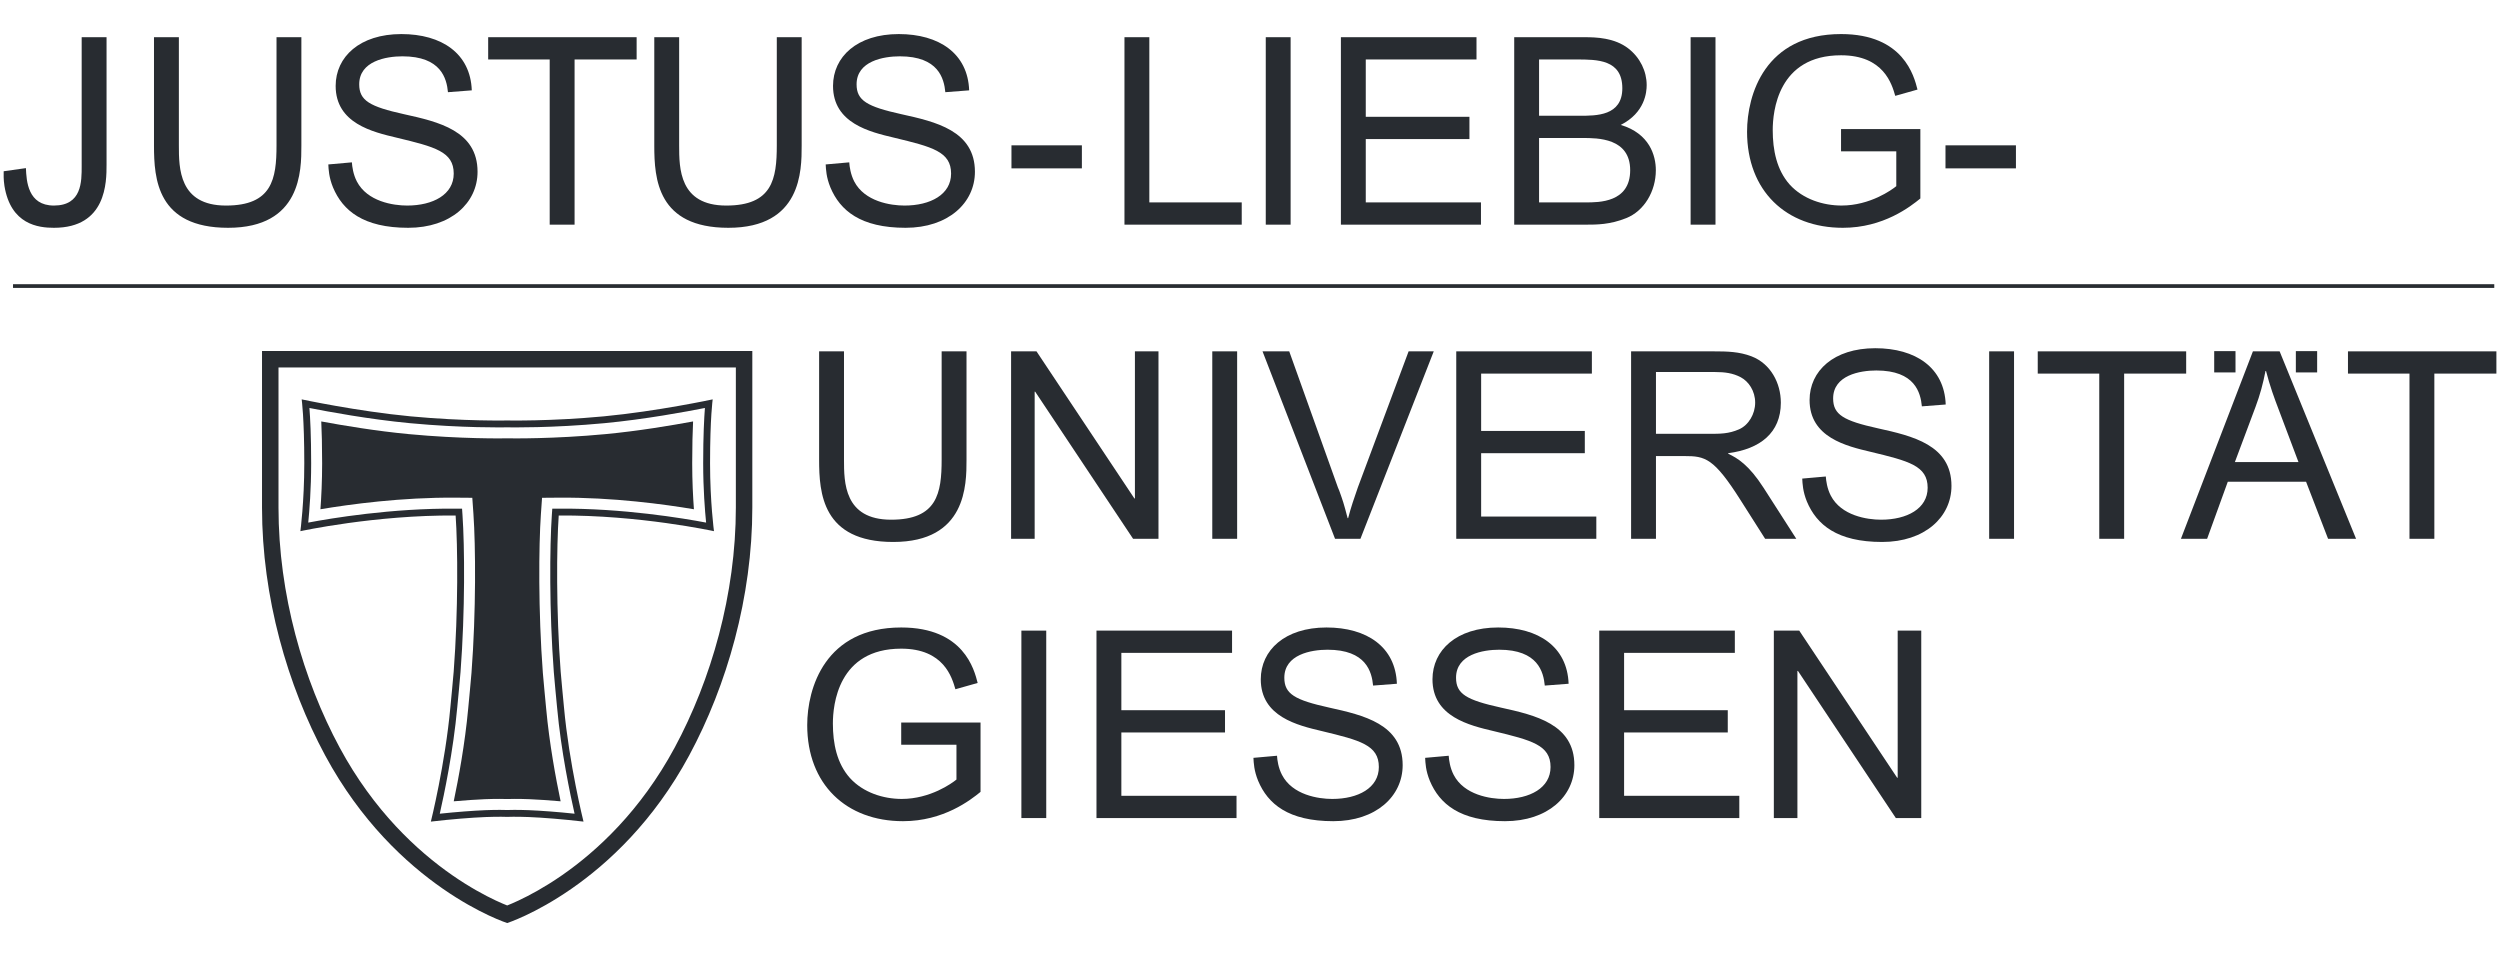 <svg xmlns="http://www.w3.org/2000/svg" width="40cm" height="15.313cm" viewBox="0 0 1133.858 434.076"><defs><style>      .cls-1, .cls-2 {        fill: #282c31;      }      .cls-2 {        fill-rule: evenodd;      }    </style></defs><g><g id="Ebene_1"><g id="layer1"><g id="g2879"><g id="g13"><g id="g15"><g id="g21"><path id="path23" class="cls-1" d="M11.744,76.248c.246,5.819.828,16.982,12.703,16.982,12.708,0,12.587-10.932,12.587-17.935V16.873h11.283v57.829c0,7.836,0,28.616-23.87,28.616-7.004,0-19.586-1.425-22.44-18.994-.472-3.211-.351-4.992-.351-6.652l10.089-1.425"></path></g></g></g><path id="path27" class="cls-1" d="M136.679,16.873v49.165c0,11.273,0,37.28-33.242,37.28-32.178,0-33.603-22.205-33.603-37.28V16.873h11.283v49.04c0,10.335,0,27.317,21.372,27.317,20.9,0,22.917-12,22.917-27.317V16.873h11.273"></path><path id="path29" class="cls-1" d="M159.586,73.634c.12,1.896.597,5.458,2.253,8.664,4.756,9.141,16.51,10.932,22.802,10.932,11.76,0,21.136-4.987,21.136-14.494,0-9.968-8.544-12.111-25.766-16.265-11.042-2.609-27.783-6.532-27.783-23.509,0-13.179,10.922-23.509,29.805-23.509,18.286,0,31.345,8.785,31.937,25.526l-10.806.833c-.587-6.176-3.085-16.265-20.654-16.265-7.37,0-19.596,2.132-19.596,12.698,0,7.37,4.746,10.099,20.303,13.546,15.552,3.437,33.367,7.48,33.367,26.118,0,14.127-12.116,25.41-31.466,25.41-20.424,0-29.68-7.841-34.074-18.287-1.901-4.636-2.022-8.197-2.142-10.45l10.686-.948"></path><path id="path31" class="cls-1" d="M249.307,26.972h-27.904v-10.099h67.331v10.099h-28.145v74.922h-11.283V26.972"></path><path id="path33" class="cls-1" d="M363.586,16.873v49.165c0,11.273,0,37.28-33.247,37.28-32.173,0-33.598-22.205-33.598-37.28V16.873h11.278v49.04c0,10.335,0,27.317,21.367,27.317,20.9,0,22.922-12,22.922-27.317V16.873h11.278"></path><path id="path35" class="cls-1" d="M385.168,73.634c.12,1.896.602,5.458,2.258,8.664,4.746,9.141,16.51,10.932,22.802,10.932,11.755,0,21.131-4.987,21.131-14.494,0-9.968-8.549-12.111-25.766-16.265-11.042-2.609-27.783-6.532-27.783-23.509,0-13.179,10.922-23.509,29.81-23.509,18.276,0,31.34,8.785,31.932,25.526l-10.806.833c-.592-6.176-3.085-16.265-20.649-16.265-7.37,0-19.601,2.132-19.601,12.698,0,7.37,4.751,10.099,20.308,13.546,15.552,3.437,33.362,7.48,33.362,26.118,0,14.127-12.111,25.41-31.466,25.41-20.418,0-29.68-7.841-34.069-18.287-1.906-4.636-2.027-8.197-2.147-10.45l10.686-.948"></path><path id="path37" class="cls-1" d="M458.741,76.363h31.937v-10.448h-31.937v10.448Z"></path><path id="path39" class="cls-1" d="M509.993,16.873h11.278v74.927h41.906v10.094h-53.184V16.873"></path><path id="path41" class="cls-1" d="M574.078,101.894h11.273V16.873h-11.273v85.021Z"></path><path id="path43" class="cls-1" d="M608.158,16.873h61.502v10.099h-50.224v26.002h47.018v10.089h-47.018v28.736h52.25v10.094h-63.528V16.873"></path><path id="path45" class="cls-1" d="M698.035,62.587h19.721c6.883,0,21.603,0,21.603,14.609,0,14.72-14.243,14.604-20.178,14.604h-21.146v-29.213ZM686.762,101.894h32.529c4.866,0,10.927,0,18.286-2.97,8.077-3.206,13.42-12.11,13.42-21.728,0-6.647-2.855-16.626-15.909-20.539,11.042-5.589,11.755-14.965,11.755-18.056,0-6.286-2.97-12.462-8.318-16.616-6.291-4.871-14.599-5.112-19.822-5.112h-31.942v85.021ZM698.035,26.972h16.982c9.381,0,20.78,0,20.78,13.059,0,12.587-11.87,12.467-19.35,12.467h-18.412v-25.526"></path><path id="path47" class="cls-1" d="M766.77,101.894h11.283V16.873h-11.283v85.021Z"></path><path id="path49" class="cls-1" d="M834.995,58.548h35.976v31.471c-4.505,3.677-16.736,13.3-35.148,13.3-25.766,0-43.451-16.746-43.451-43.577,0-16.746,8.072-44.294,42.623-44.294,28.38,0,33.126,19.114,34.677,25.175l-10.089,2.85c-1.55-5.343-5.222-18.402-24.588-18.402-28.731,0-30.984,25.646-30.984,33.954,0,9.025,1.781,18.05,7.716,24.703,6.055,6.647,15.206,9.492,23.509,9.492,12.939,0,22.797-7.124,24.818-8.785v-15.788h-25.059v-10.099"></path><path id="path51" class="cls-1" d="M882.369,76.363h31.948v-10.448h-31.948v10.448Z"></path><path id="path53" class="cls-1" d="M438.352,159.357v49.155c0,11.283,0,37.295-33.242,37.295-32.183,0-33.608-22.204-33.608-37.295v-49.155h11.283v49.045c0,10.33,0,27.307,21.377,27.307,20.895,0,22.912-11.995,22.912-27.307v-49.045h11.278"></path><path id="path55" class="cls-1" d="M458.57,159.357h11.524l44.404,66.729h.236v-66.729h10.686v85.016h-11.514l-44.414-66.729h-.231v66.729h-10.691v-85.016"></path><path id="path57" class="cls-1" d="M549.822,244.372h11.274v-85.02h-11.274v85.02Z"></path><path id="path59" class="cls-1" d="M572.613,159.357h12.111l22.084,61.742.597,1.43c1.655,4.631,2.012,5.584,3.798,12.467h.241c1.184-4.626,2.845-9.507,4.39-13.897l23.032-61.742h11.403l-33.252,85.016h-11.514l-32.89-85.016"></path><path id="path61" class="cls-1" d="M660.473,159.357h61.512v10.089h-50.224v26.007h47.018v10.094h-47.018v28.736h52.24v10.089h-63.528v-85.016"></path><path id="path63" class="cls-1" d="M751.053,168.733h26.835c4.39,0,8.067.482,11.644,2.383,3.547,1.896,6.517,6.171,6.517,11.519,0,5.102-2.97,10.209-7.365,12.105-4.626,2.022-8.428,2.022-13.53,2.022h-24.101v-28.029ZM739.775,244.372h11.278v-37.521h12.944c9.376,0,13.29.833,25.405,19.952l11.167,17.569h14.133l-14.85-23.153c-6.647-10.329-11.749-13.415-16.034-15.432v-.241c14.489-1.902,23.875-9.261,23.875-22.912,0-8.905-4.636-17.694-13.3-21.021-5.589-2.137-11.052-2.258-16.982-2.258h-37.636v85.016"></path><path id="path65" class="cls-1" d="M828.086,216.112c.12,1.902.592,5.464,2.253,8.669,4.751,9.151,16.505,10.927,22.807,10.927,11.744,0,21.131-4.987,21.131-14.489,0-9.973-8.554-12.111-25.772-16.27-11.047-2.614-27.778-6.532-27.778-23.509,0-13.179,10.922-23.509,29.8-23.509,18.281,0,31.35,8.79,31.942,25.531l-10.811.833c-.592-6.176-3.08-16.265-20.659-16.265-7.365,0-19.586,2.132-19.586,12.698,0,7.36,4.746,10.094,20.298,13.535,15.557,3.447,33.372,7.485,33.372,26.123,0,14.132-12.121,25.42-31.466,25.42-20.424,0-29.695-7.846-34.089-18.291-1.891-4.636-2.007-8.197-2.127-10.455l10.686-.948"></path><path id="path67" class="cls-1" d="M902.175,244.372h11.284v-85.02h-11.284v85.02Z"></path><path id="path69" class="cls-1" d="M952.113,169.445h-27.904v-10.089h67.321v10.089h-28.135v74.927h-11.283v-74.927"></path><g id="g71"><g id="g73"><path id="path79" class="cls-1" d="M1022.996,184.521c2.012-5.328,3.442-10.676,4.51-16.259h.236c1.786,6.893,3.688,12.116,5.825,17.694l8.9,23.629h-28.852l9.381-25.064ZM989.153,244.372h11.875l9.381-25.882h35.499l9.983,25.882h12.698l-34.672-85.016h-12.116l-32.65,85.016"></path><path id="path81" class="cls-1" d="M1092.811,169.445h-27.899v-10.089h67.321v10.089h-28.144v74.927h-11.278v-74.927"></path></g></g><path id="path83" class="cls-1" d="M408.733,327.692h35.981v31.466c-4.515,3.678-16.746,13.29-35.153,13.29-25.757,0-43.456-16.731-43.456-43.571,0-16.746,8.077-44.284,42.628-44.284,28.375,0,33.131,19.109,34.672,25.164l-10.094,2.85c-1.545-5.338-5.223-18.407-24.578-18.407-28.731,0-30.989,25.651-30.989,33.964,0,9.02,1.781,18.046,7.726,24.698,6.045,6.647,15.186,9.497,23.504,9.497,12.944,0,22.792-7.119,24.818-8.794v-15.783h-25.059v-10.089"></path><path id="path85" class="cls-1" d="M463.241,371.028h11.274v-85.011h-11.274v85.011Z"></path><path id="path87" class="cls-1" d="M497.3,286.012h61.492v10.094h-50.209v25.997h47.013v10.099h-47.013v28.731h52.235v10.094h-63.518v-85.016"></path><path id="path89" class="cls-1" d="M579.18,342.768c.105,1.906.587,5.468,2.258,8.669,4.741,9.141,16.495,10.922,22.792,10.922,11.754,0,21.136-4.987,21.136-14.489,0-9.968-8.549-12.105-25.761-16.265-11.042-2.609-27.788-6.527-27.788-23.509,0-13.184,10.922-23.504,29.8-23.504,18.291,0,31.35,8.779,31.932,25.521l-10.791.828c-.597-6.176-3.085-16.26-20.664-16.26-7.36,0-19.596,2.132-19.596,12.708,0,7.36,4.751,10.089,20.303,13.53,15.552,3.442,33.367,7.48,33.367,26.118,0,14.132-12.106,25.41-31.466,25.41-20.419,0-29.68-7.826-34.074-18.287-1.901-4.626-2.022-8.182-2.142-10.44l10.696-.953"></path><path id="path91" class="cls-1" d="M657.052,342.768c.115,1.906.587,5.468,2.253,8.669,4.746,9.141,16.505,10.922,22.797,10.922,11.754,0,21.141-4.987,21.141-14.489,0-9.968-8.559-12.105-25.772-16.265-11.037-2.609-27.778-6.527-27.778-23.509,0-13.184,10.917-23.504,29.795-23.504,18.291,0,31.35,8.779,31.947,25.521l-10.806.828c-.597-6.176-3.09-16.26-20.664-16.26-7.36,0-19.586,2.132-19.586,12.708,0,7.36,4.746,10.089,20.303,13.53,15.552,3.442,33.362,7.48,33.362,26.118,0,14.132-12.106,25.41-31.461,25.41-20.429,0-29.69-7.826-34.084-18.287-1.906-4.626-2.017-8.182-2.137-10.44l10.691-.953"></path><path id="path93" class="cls-1" d="M725.326,286.017h61.502v10.094h-50.229v26.007h47.023v10.094h-47.023v28.727h52.255v10.094h-63.528v-85.016"></path><path id="path95" class="cls-1" d="M804.517,286.017h11.519l44.414,66.739h.236v-66.739h10.691v85.016h-11.524l-44.399-66.724h-.246v66.724h-10.691v-85.016"></path><path id="path97" class="cls-1" d="M212.348,321.296c.391-4.319,1.179-12.075,1.485-16.094,2.122-27.969,1.876-57.789.893-71.947l-.522-7.48-7.495-.06c-24.648-.205-48.232,3.04-61.386,5.258.406-5.509.773-12.743.773-20.835s-.176-14.353-.396-18.994c9.748,1.806,24.934,4.36,39.764,5.755,23.494,2.217,42.688,1.947,44.57,1.906,1.992.04,21.131.301,44.54-1.906,14.835-1.395,30.016-3.949,39.768-5.755-.221,4.641-.401,10.902-.401,18.994s.371,15.326.778,20.835c-13.154-2.218-36.738-5.463-61.386-5.258l-7.495.06-.522,7.48c-.983,14.158-1.224,43.978.888,71.947.311,4.019,1.104,11.775,1.49,16.094,1.455,15.949,4.42,31.912,6.572,42.136-5.303-.466-10.184-.792-14.148-.958-5.288-.211-9.01-.115-10.094-.075-1.094-.04-4.811-.135-10.099.075-3.963.166-8.845.492-14.143.958,2.147-10.224,5.112-26.188,6.567-42.136"></path><path id="path99" class="cls-1" d="M1004.243,168.914h9.661v-9.661h-9.661v9.661Z"></path><g id="g101"><g id="g103"><path id="path109" class="cls-1" d="M1041.273,168.914h9.661v-9.661h-9.661v9.661Z"></path><path id="path111" class="cls-2" d="M230.022,418.648s-50.269-16.149-82.542-76c-17.122-31.772-28.651-71.847-28.651-112.438v-71.019h222.377v71.019c0,40.591-11.514,80.666-28.646,112.438-32.273,59.851-82.537,76-82.537,76ZM224.835,408.418c-4.937-2.318-11.855-6.015-19.716-11.469-15.818-10.982-35.575-29.143-51.057-57.849-16.591-30.778-27.758-69.644-27.758-108.891v-63.543h207.432v63.543c0,39.247-11.168,78.112-27.758,108.891-15.477,28.706-35.238,46.867-51.046,57.849-7.877,5.453-14.78,9.151-19.731,11.469-2.152,1.018-3.908,1.751-5.177,2.258-1.269-.507-3.025-1.239-5.187-2.258"></path></g></g><path id="path113" class="cls-2" d="M230.022,370.496s-3.828-.166-9.768.075c-6.512.261-15.567.988-24.848,2.067,0,0,6.502-26.032,8.87-52.075.391-4.279,1.179-11.985,1.485-15.973,2.082-27.533,1.856-56.841.878-70.778-36.392-.296-70.412,7.104-70.412,7.104,0,0,1.771-13.31,1.771-30.778,0-20.71-1.184-29.002-1.184-29.002,0,0,25.18,5.403,49.411,7.701,24.236,2.288,43.797,1.871,43.797,1.871,0,0,19.556.416,43.787-1.871,24.236-2.298,49.416-7.701,49.416-7.701,0,0-1.189,8.293-1.189,29.002,0,17.469,1.776,30.778,1.776,30.778,0,0-34.024-7.4-70.416-7.104-.973,13.937-1.199,43.245.883,70.778.301,3.988,1.094,11.694,1.48,15.973,2.373,26.043,8.88,52.075,8.88,52.075-9.286-1.078-18.337-1.806-24.848-2.067-5.94-.241-9.768-.075-9.768-.075ZM220.129,367.456c-5.539.226-12.898.778-20.679,1.601,1.936-8.524,6.125-28.365,7.932-48.212.391-4.299,1.179-12.015,1.48-16.024,2.107-27.693,1.866-57.197.893-71.224l-.196-2.88-2.885-.02c-29.047-.241-56.605,4.38-66.88,6.326.532-5.338,1.324-15.191,1.324-26.885,0-12.582-.436-20.65-.788-25.099,8.183,1.625,27.161,5.157,45.603,6.898,23.604,2.227,42.819,1.911,44.088,1.886,1.264.025,20.479.341,44.083-1.886,18.437-1.741,37.421-5.273,45.603-6.898-.346,4.45-.788,12.517-.788,25.099,0,11.694.793,21.547,1.329,26.885-10.284-1.947-37.837-6.567-66.875-6.326l-2.895.02-.196,2.88c-.973,14.027-1.204,43.531.893,71.224.301,4.009,1.084,11.725,1.48,16.024,1.801,19.847,5.99,39.688,7.937,48.212-7.786-.823-15.146-1.375-20.685-1.601-5.428-.22-9.141-.105-9.888-.075-.748-.03-4.46-.145-9.893.075"></path><g id="g115"><g id="g117"><rect class="cls-1" x="5.895" y="128.899" width="1125.375" height="1.686"></rect></g></g></g></g></g></g></svg>